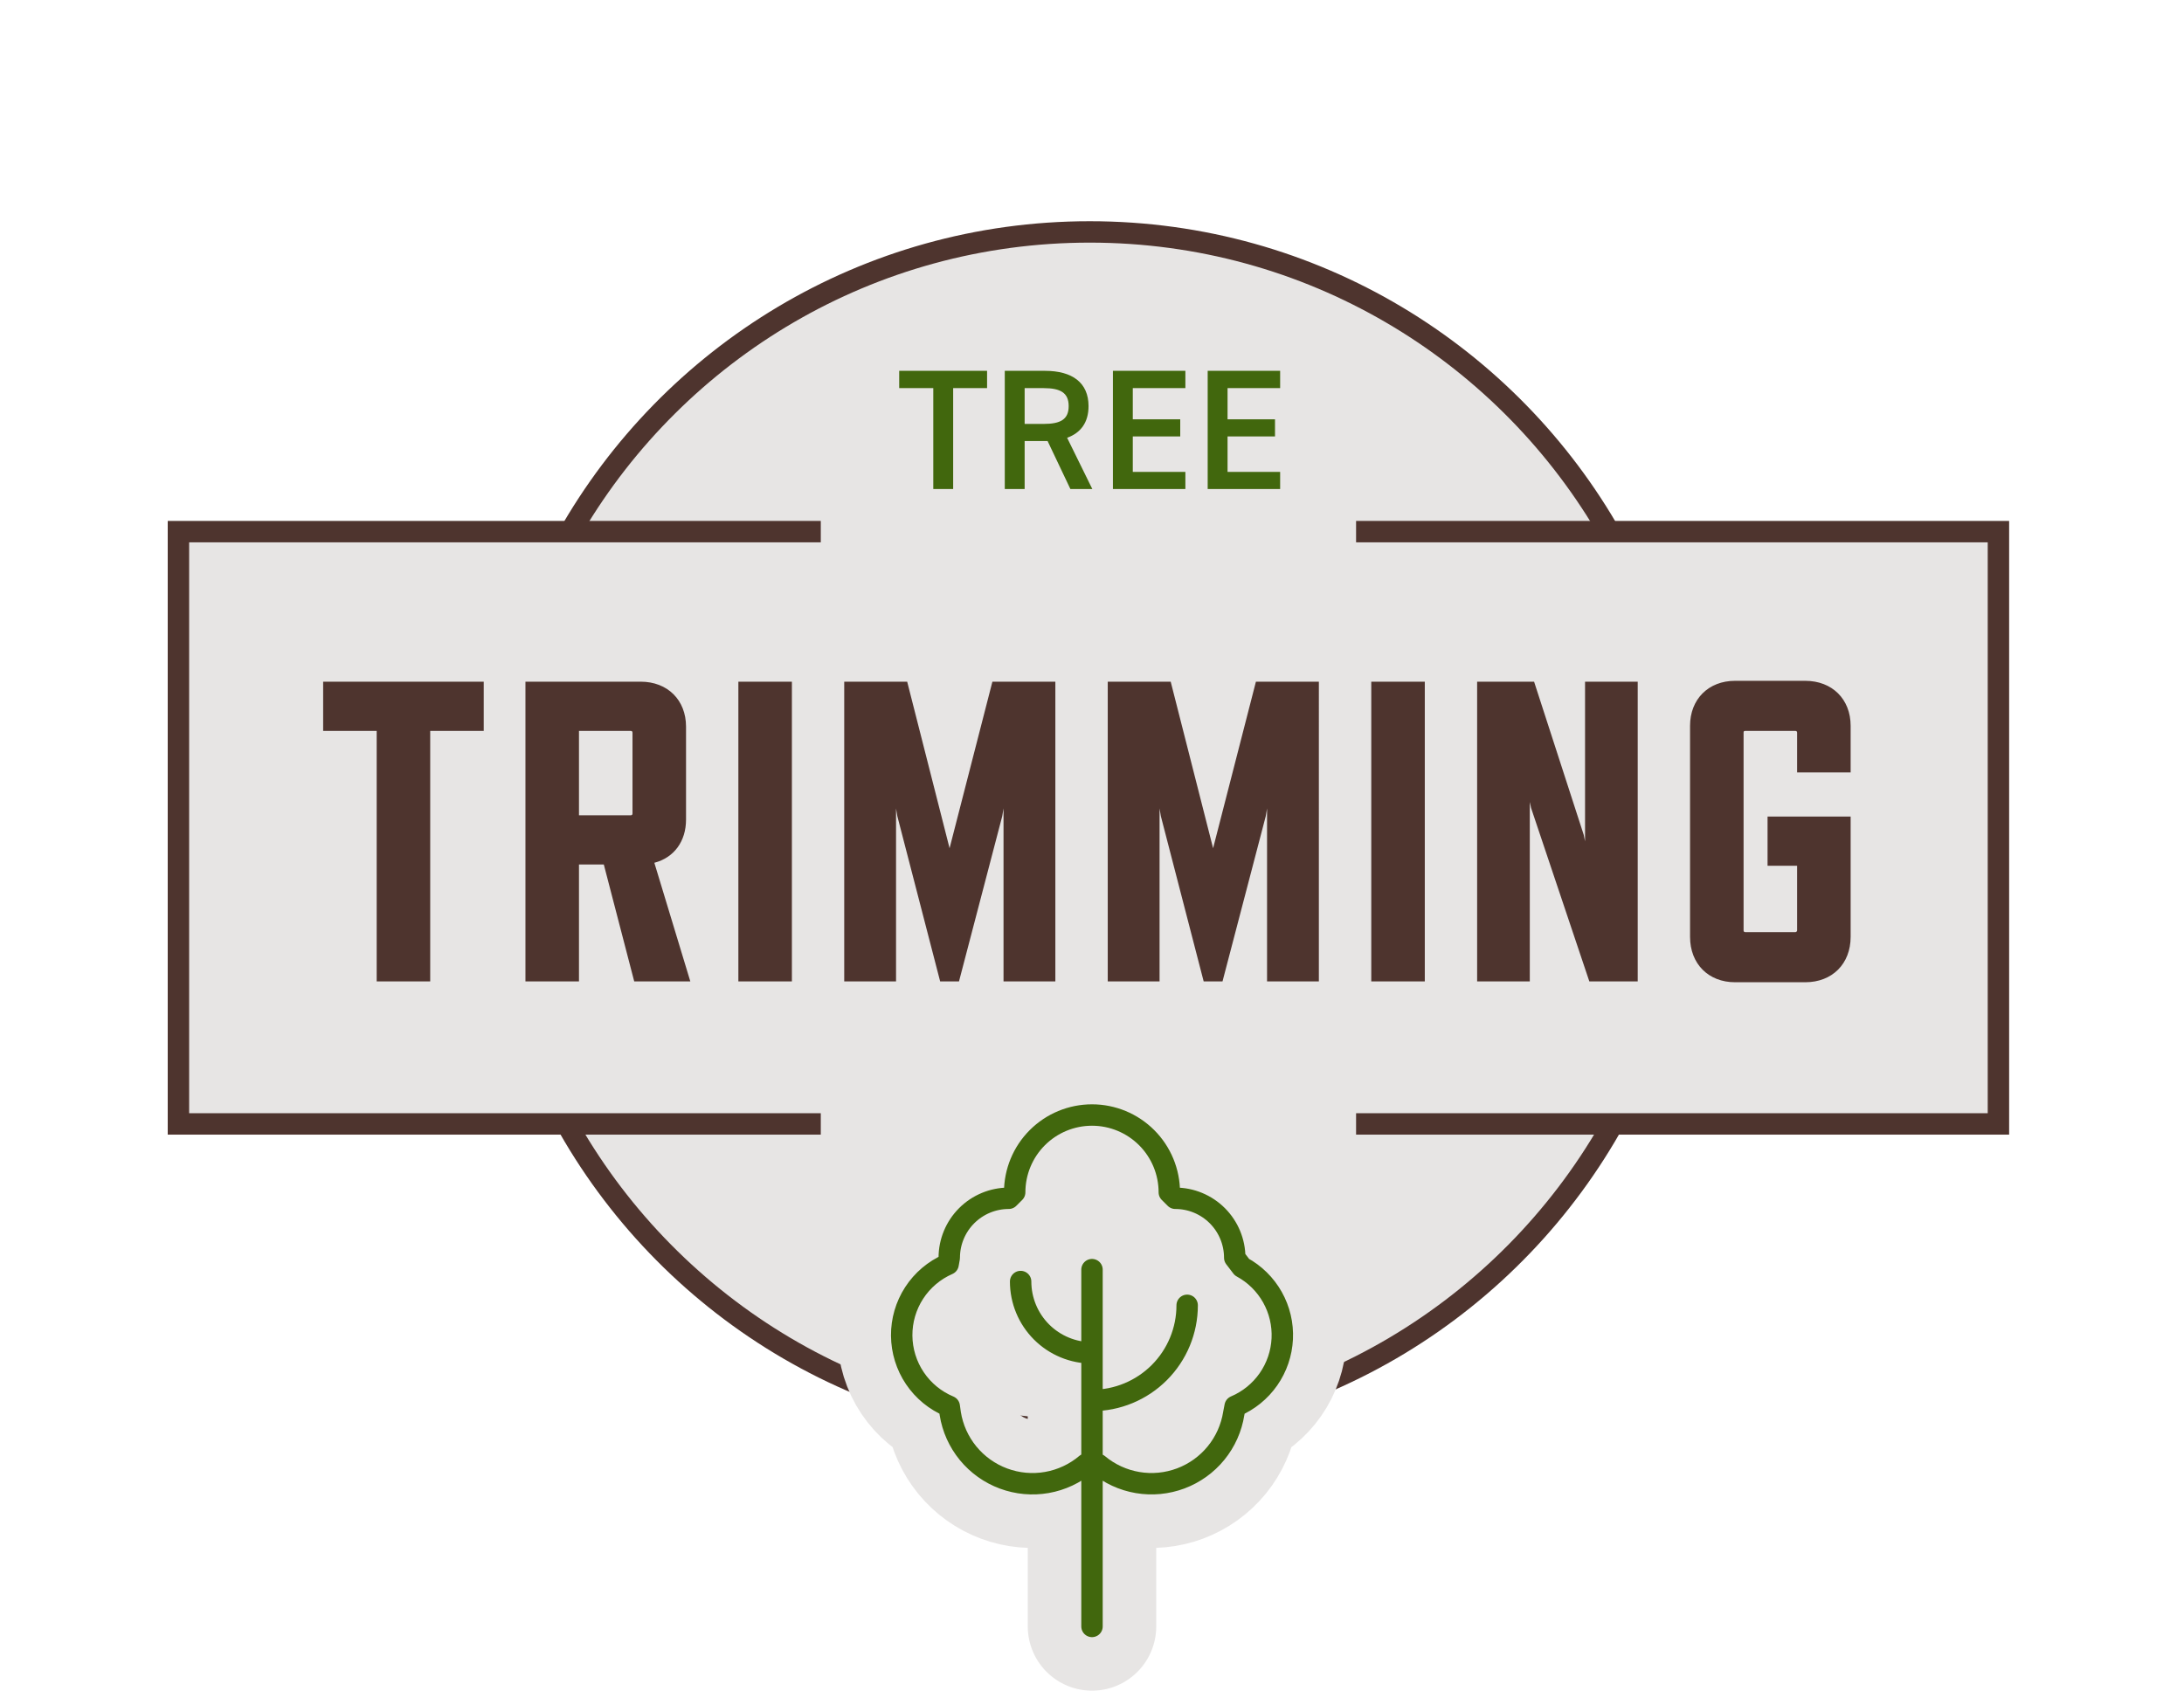 <svg fill="none" height="237" viewBox="0 0 306 237" width="306" xmlns="http://www.w3.org/2000/svg">
<path clip-rule="evenodd" d="m224.762 74.5h55.238v83h-54.668c-14.377 25.658-41.829 43-73.332 43s-58.955-17.342-73.332-43h-53.668v-83h54.238c14.524-25.108 41.67-42 72.762-42s58.238 16.892 72.762 42z" fill="#E7E5E4" fill-rule="evenodd"/>
<path d="m115 74.5h-90v83h90" stroke="#4e342e" stroke-width="3"/>
<path d="m190 74.5h90v83h-90" stroke="#4e342e" stroke-width="3"/>
<path clip-rule="evenodd" d="m81.681 74.5c14.36-24.244 40.783-40.5 71.004-40.5s56.644 16.256 71.003 40.5h3.466c-14.664-25.968-42.519-43.5-74.469-43.5s-59.805 17.532-74.47 43.5zm-.542 83h-3.441c14.521 26.478 42.657 44.428 74.986 44.428s60.465-17.95 74.986-44.428h-3.441c-14.23 24.757-40.941 41.428-71.545 41.428s-57.315-16.671-71.545-41.428z" fill="#4e342e" fill-rule="evenodd"/>
<path d="m125.987 51.966h12.312v2.424h-4.752v14.136h-2.784v-14.136h-4.776zm27.056 16.56h-3.072l-3.192-6.72h-3.216v6.72h-2.784v-16.56h5.64c3.816 0 6.096 1.656 6.096 4.944 0 2.28-1.08 3.744-3 4.44zm-9.48-9.12h2.664c2.352 0 3.504-.624 3.504-2.496s-1.152-2.52-3.504-2.52h-2.664zm12.368-7.44h10.152v2.424h-7.368v4.368h6.648v2.4h-6.648v4.968h7.368v2.4h-10.152zm13.277 0h10.152v2.424h-7.368v4.368h6.648v2.4h-6.648v4.968h7.368v2.4h-10.152z" fill="#41670d"/>
<path d="m67.776 102.426h-7.5v35.1h-7.5v-35.1h-7.5v-6.9h22.5zm28.944 35.1h-7.86l-4.26-16.38h-3.48v16.38h-7.5v-42h16.14c3.78 0 6.36 2.58 6.36 6.3v13.02c0 3.06-1.68 5.34-4.44 6.06zm-15.6-35.1v11.82h7.26c.12 0 .24-.06.24-.24v-11.34c0-.18-.12-.24-.24-.24zm29.832 35.1h-7.5v-42h7.5zm36.912 0h-7.26v-24.24l-.18 1.08-6.06 23.16h-2.64l-6-23.16-.18-1.08v24.24h-7.26v-42h8.82l5.94 23.34 6-23.34h8.82zm36.922 0h-7.26v-24.24l-.18 1.08-6.06 23.16h-2.64l-6-23.16-.18-1.08v24.24h-7.26v-42h8.82l5.94 23.34 6-23.34h8.82zm14.842 0h-7.5v-42h7.5zm29.832 0h-6.78l-8.16-24.3-.18-.84v25.14h-7.38v-42h7.98l6.96 21.48.18.9v-22.38h7.38zm29.832-6.24c0 3.78-2.58 6.36-6.36 6.36h-9.84c-3.72 0-6.3-2.58-6.3-6.36v-29.58c0-3.72 2.58-6.3 6.3-6.3h9.84c3.78 0 6.36 2.58 6.36 6.3v6.54h-7.5v-5.58c0-.18-.12-.24-.24-.24h-7.02c-.18 0-.24.06-.24.24v27.72c0 .12.06.24.24.24h7.02c.12 0 .24-.12.24-.24v-9.06h-4.14v-6.9h11.64z" fill="#4e342e"/>
<g stroke-linecap="round" stroke-linejoin="round">
<path d="m153 177.919v50m0-31.667c3.536 0 6.928-1.404 9.428-3.905 2.501-2.5 3.905-5.892 3.905-9.428m-13.333 6.667c-2.652 0-5.196-1.054-7.071-2.929-1.875-1.876-2.929-4.419-2.929-7.071m9.2 25.573c-1.579 1.337-3.485 2.23-5.523 2.587s-4.134.166-6.074-.554-3.653-1.942-4.965-3.543c-1.311-1.6-2.173-3.52-2.498-5.563l-.14-1c-1.96-.818-3.636-2.194-4.821-3.956-1.184-1.763-1.825-3.835-1.842-5.958-.017-2.124.59-4.205 1.746-5.987 1.156-1.781 2.811-3.183 4.757-4.033l.16-.9c0-2.21.878-4.329 2.441-5.892s3.682-2.441 5.892-2.441l.834-.833c0-2.874 1.141-5.629 3.173-7.661 2.031-2.031 4.787-3.173 7.66-3.173s5.629 1.142 7.66 3.173c2.032 2.032 3.173 4.787 3.173 7.661l.834.833c2.21 0 4.329.878 5.892 2.441s2.441 3.682 2.441 5.892l1 1.31c1.794.973 3.276 2.432 4.277 4.21s1.48 3.802 1.381 5.84c-.098 2.038-.77 4.007-1.938 5.68s-2.784 2.982-4.663 3.777l-.194 1c-.321 2.038-1.177 3.955-2.481 5.554-1.303 1.599-3.008 2.824-4.939 3.55s-4.021.927-6.055.581c-2.034-.345-3.941-1.223-5.525-2.545z" stroke="#E7E5E4" stroke-width="18"/>
<path d="m153 177.919v50m0-31.667c3.536 0 6.928-1.404 9.428-3.905 2.501-2.5 3.905-5.892 3.905-9.428m-13.333 6.667c-2.652 0-5.196-1.054-7.071-2.929-1.875-1.876-2.929-4.419-2.929-7.071m9.2 25.573c-1.579 1.337-3.485 2.23-5.523 2.587s-4.134.166-6.074-.554c-1.94-.719-3.653-1.942-4.965-3.542-1.311-1.601-2.173-3.521-2.498-5.564l-.14-1c-1.96-.818-3.636-2.194-4.821-3.956-1.184-1.763-1.825-3.835-1.842-5.958-.017-2.124.59-4.205 1.746-5.987 1.156-1.781 2.811-3.183 4.757-4.033l.16-.9c0-2.21.878-4.329 2.441-5.892s3.682-2.441 5.892-2.441l.834-.833c0-2.873 1.141-5.629 3.173-7.661 2.031-2.031 4.787-3.173 7.66-3.173s5.629 1.142 7.66 3.173c2.032 2.032 3.173 4.788 3.173 7.661l.834.833c2.21 0 4.329.878 5.892 2.441s2.441 3.682 2.441 5.892l1 1.31c1.794.973 3.276 2.432 4.277 4.21s1.48 3.802 1.381 5.84c-.098 2.038-.77 4.007-1.938 5.68s-2.784 2.982-4.663 3.777l-.194 1c-.321 2.038-1.177 3.955-2.481 5.554-1.303 1.599-3.008 2.824-4.939 3.55s-4.021.927-6.055.582-3.941-1.224-5.525-2.546z" stroke="#41670d" stroke-width="3"/>
</g>
</svg>